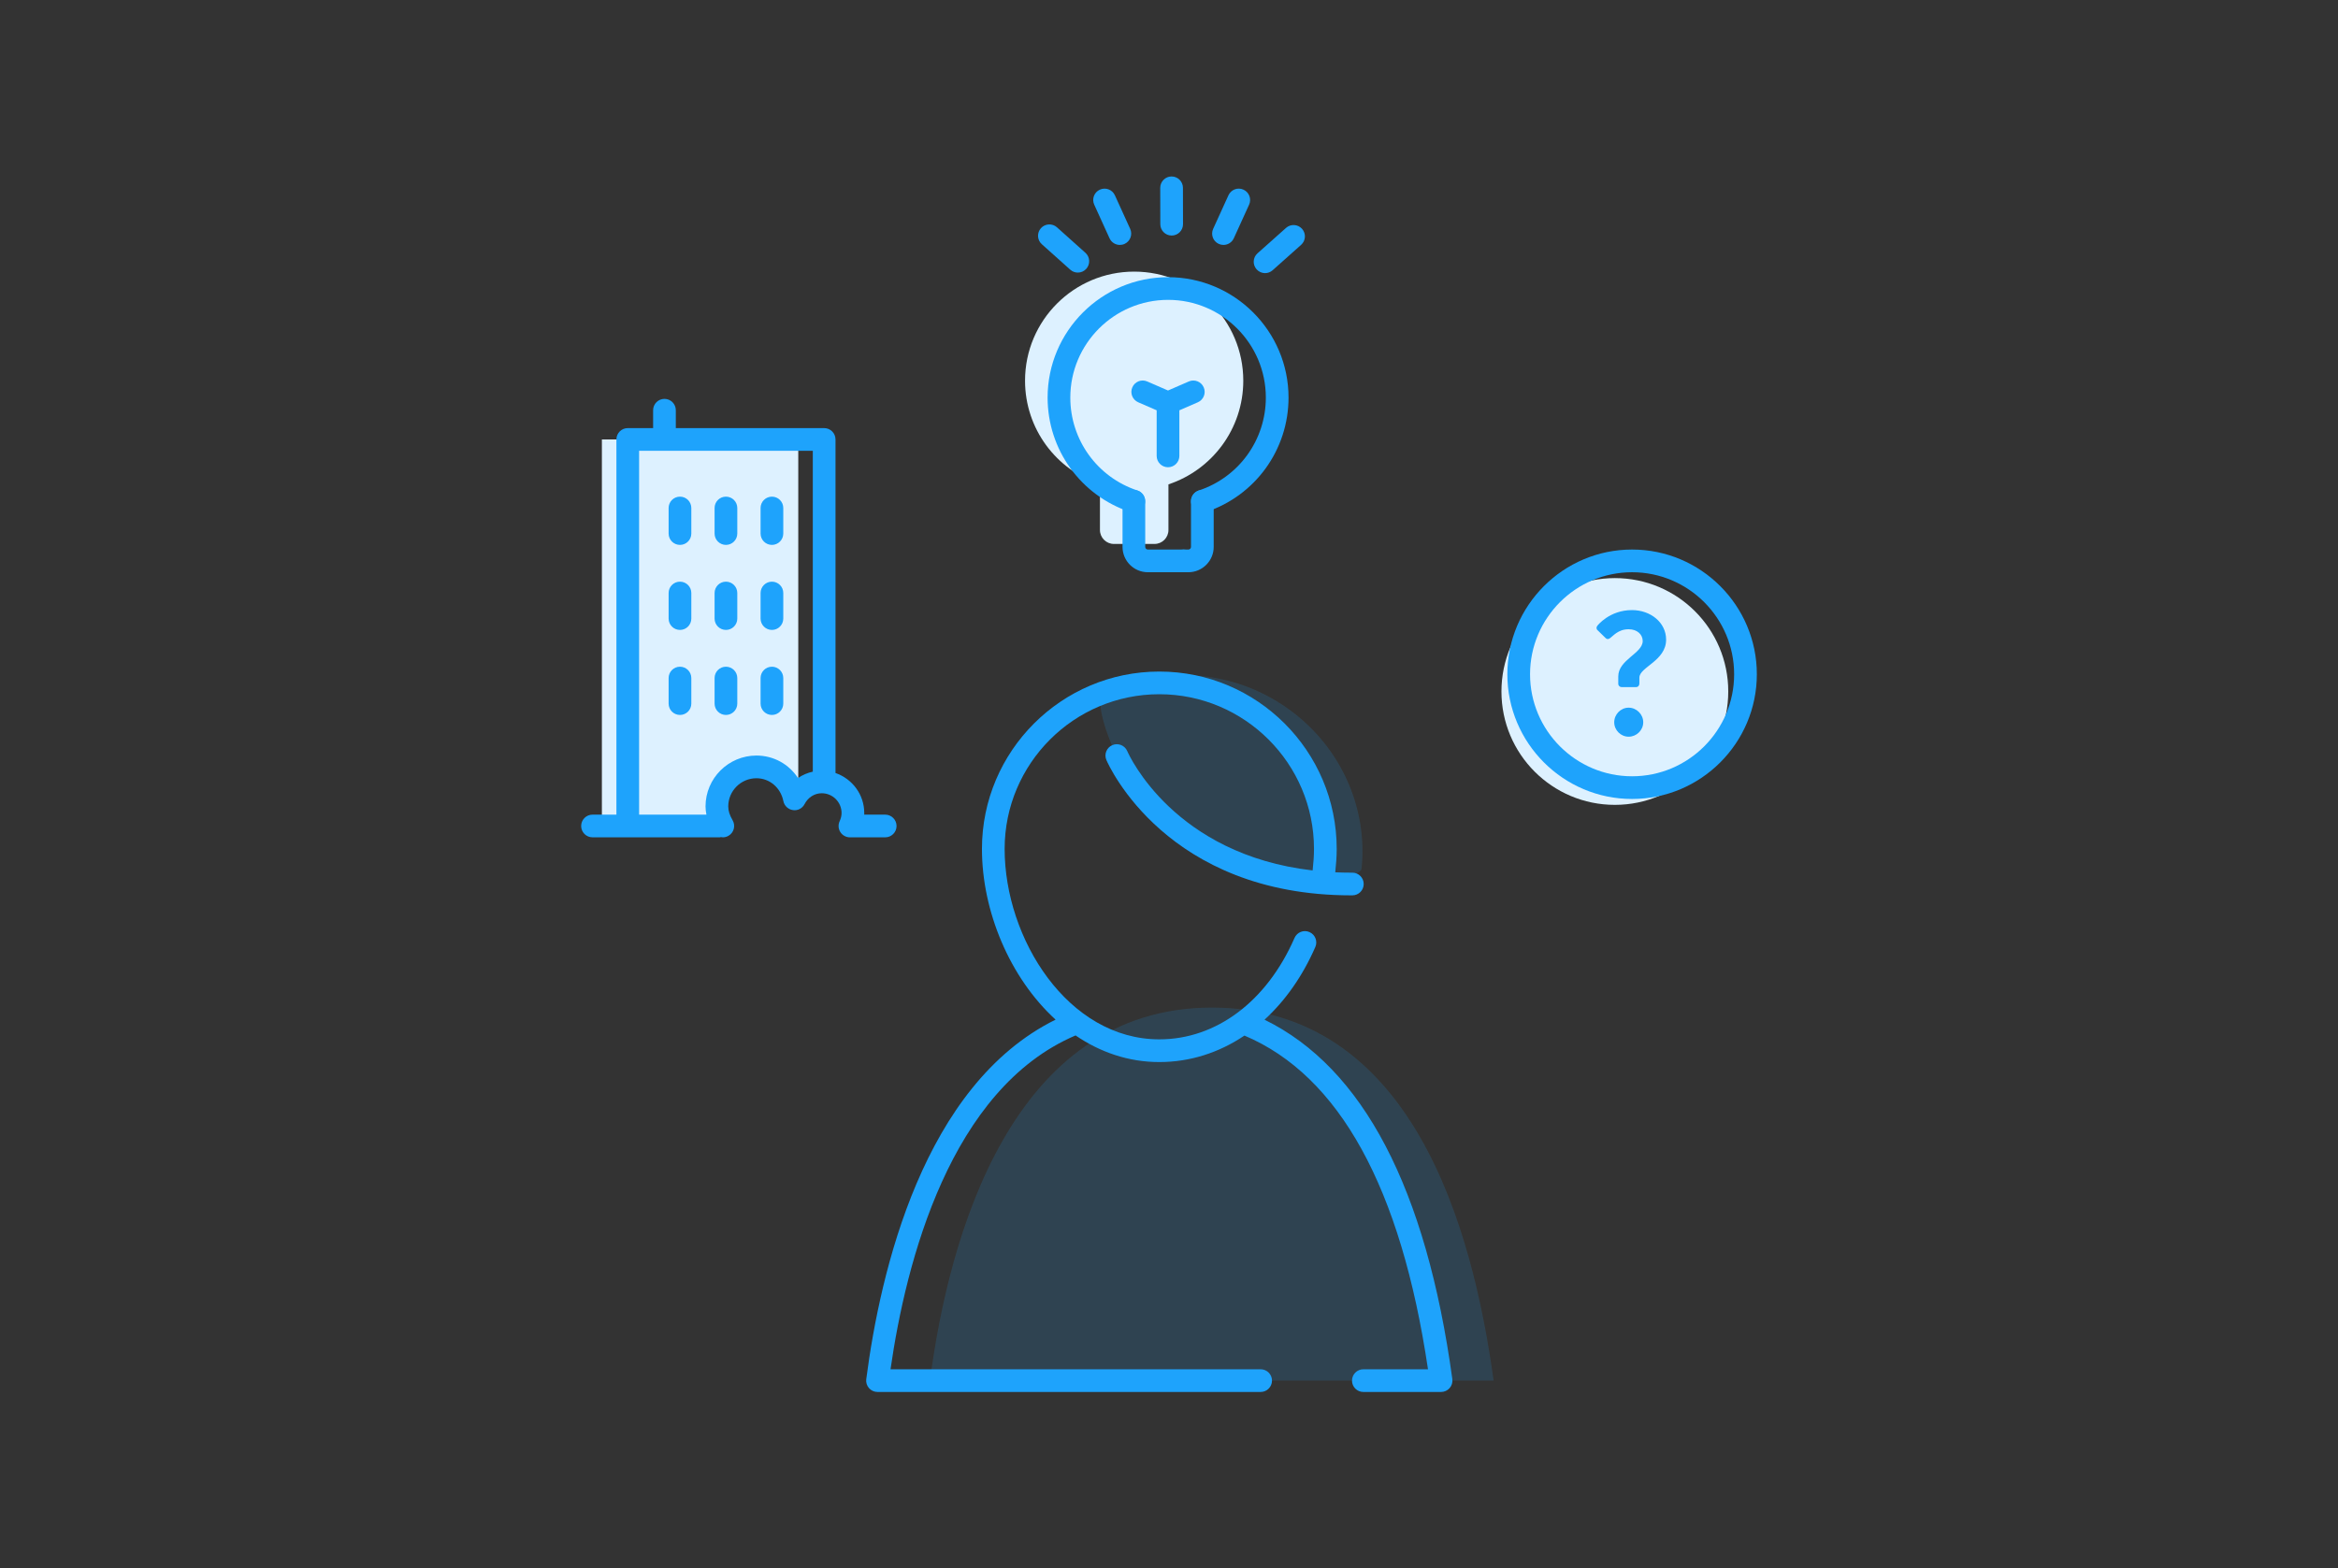 <?xml version="1.0" encoding="utf-8"?>
<!-- Generator: Adobe Illustrator 16.0.3, SVG Export Plug-In . SVG Version: 6.00 Build 0)  -->
<!DOCTYPE svg PUBLIC "-//W3C//DTD SVG 1.1//EN" "http://www.w3.org/Graphics/SVG/1.1/DTD/svg11.dtd">
<svg version="1.1" id="Layer_1" xmlns="http://www.w3.org/2000/svg" xmlns:xlink="http://www.w3.org/1999/xlink" x="0px" y="0px"
	 width="206px" height="138.221px" viewBox="0 0 206 138.221" enable-background="new 0 0 206 138.221" xml:space="preserve">
<rect x="0" y="0" width="206" height="138.221" fill="#333333" stroke="none"/>
<g>
	<g>
		<g opacity="0.15">
			<g>
				<path fill="#1EA3FC" d="M115.702,121.669H81.941c1.644-12.668,7.205-32.872,24.83-32.872s22.98,19.388,24.83,32.872h-6.852"/>
			</g>
		</g>
		<g>
			<path fill="none" d="M114.976,83.058c-2.353,5.386-6.883,9.537-12.832,9.537c-8.905,0-14.626-9.703-14.626-17.785
				c0-8.084,6.547-14.629,14.626-14.629c8.081,0,14.631,6.545,14.631,14.629c0,0.893-0.071,1.822-0.211,2.749"/>
		</g>
		<g opacity="0.15">
			<path fill="#1EA3FC" d="M97.154,61.325c4.763-2.592,10.877-2.486,15.849,0.795c5.03,3.318,7.546,8.986,6.961,14.445
				c-0.118,1.109-9.178,1.9-15.101-2.049C98.937,70.563,96.145,61.877,97.154,61.325z"/>
		</g>
		<path fill="#1EA3FC" d="M111.417,89.864c1.81-1.656,3.342-3.813,4.475-6.406c0.222-0.506-0.01-1.096-0.516-1.316
			c-0.509-0.225-1.095,0.011-1.316,0.516c-2.445,5.597-6.899,8.938-11.916,8.938c-8.03,0-13.626-8.846-13.626-16.785
			c0-7.515,6.112-13.629,13.626-13.629c7.516,0,13.631,6.114,13.631,13.629c0,0.62-0.049,1.258-0.12,1.899
			c-12.186-1.403-16.148-10.095-16.335-10.52c-0.219-0.51-0.808-0.739-1.313-0.523c-0.507,0.219-0.741,0.807-0.523,1.314
			c0.211,0.487,5.32,11.925,21.571,11.925c0.034,0,0.068,0,0.103,0c0.553-0.002,0.999-0.45,0.997-1.003
			c-0.002-0.552-0.449-0.997-1-0.997c-0.016,0.018-0.065,0.001-0.099,0c-0.479,0-0.948-0.012-1.407-0.032
			c0.075-0.696,0.127-1.388,0.127-2.063c0-8.618-7.012-15.629-15.631-15.629c-8.616,0-15.626,7.011-15.626,15.629
			c0,5.486,2.448,11.356,6.489,15.047c-11.64,5.749-15.446,22.16-16.682,31.684c-0.037,0.285,0.05,0.573,0.24,0.789
			c0.189,0.216,0.463,0.34,0.751,0.34h33.758c0.553,0,1-0.447,1-1s-0.447-1-1-1H78.463c1.364-9.486,5.263-24.709,16.303-29.42
			c2.149,1.465,4.639,2.346,7.378,2.346c2.708,0,5.262-0.825,7.503-2.334c8.356,3.531,13.798,13.407,16.173,29.408h-5.695
			c-0.553,0-1,0.447-1,1s0.447,1,1,1h6.848c0.289,0,0.563-0.125,0.754-0.343c0.189-0.218,0.276-0.507,0.237-0.793
			C125.664,104.743,120.097,94.108,111.417,89.864z"/>
	</g>
	<g>
		<g>
			<circle fill="#DDF1FF" cx="142.284" cy="60.939" r="9.992"/>
		</g>
		<g>
			<path fill="#1EA3FC" d="M143.802,70.412c-6.06,0-10.99-4.931-10.99-10.991s4.931-10.991,10.99-10.991
				c6.062,0,10.992,4.931,10.992,10.991S149.864,70.412,143.802,70.412z M143.802,50.43c-4.957,0-8.99,4.033-8.99,8.991
				s4.033,8.991,8.99,8.991c4.958,0,8.992-4.033,8.992-8.991S148.76,50.43,143.802,50.43z"/>
		</g>
		<g>
			<g>
				<path fill="#1EA3FC" d="M142.585,60.259v-0.65c0-1.473,2.153-2.031,2.153-3.115c0-0.559-0.465-1.039-1.239-1.039
					c-0.945,0-1.364,0.604-1.674,0.807c-0.125,0.078-0.232,0.078-0.341-0.017l-0.729-0.712c-0.123-0.108-0.107-0.294,0-0.403
					c0,0,1.055-1.364,3.039-1.364c1.626,0,3.006,1.086,3.006,2.605c0,1.875-2.355,2.416-2.355,3.348v0.51
					c0,0.188-0.109,0.326-0.309,0.326h-1.256C142.724,60.554,142.585,60.43,142.585,60.259z M143.5,62.366
					c0.697,0,1.285,0.59,1.285,1.287s-0.588,1.271-1.285,1.271s-1.271-0.573-1.271-1.271S142.802,62.366,143.5,62.366z"/>
			</g>
		</g>
	</g>
	<g>
		<g>
			<path fill="#DDF1FF" d="M53.032,72.794l10.132-0.002v-2.604l1.881-2.212l2.615-0.392l1.723,1.404l0.567,1.199v-2.956
				l-1.936-2.329c0,0-4.935,0.31-5.244,0.543c-0.312,0.234-4.225,2.64-4.225,2.64l-1.751,3.183L53.032,72.794z"/>
		</g>
		<g>
			<g>
				<g>
					<polyline fill="#DDF1FF" points="53.032,72.794 53.032,38.728 70.335,38.728 70.335,69.905 67.66,67.585 					"/>
				</g>
				<g>
					<g>
						<path fill="#1EA3FC" d="M59.912,48.021c-0.553,0-1-0.447-1-1v-2.252c0-0.553,0.447-1,1-1s1,0.447,1,1v2.252
							C60.912,47.573,60.464,48.021,59.912,48.021z"/>
					</g>
					<g>
						<path fill="#1EA3FC" d="M63.962,48.021c-0.553,0-1-0.447-1-1v-2.252c0-0.553,0.447-1,1-1s1,0.447,1,1v2.252
							C64.962,47.573,64.515,48.021,63.962,48.021z"/>
					</g>
					<g>
						<path fill="#1EA3FC" d="M68.014,48.021c-0.553,0-1-0.447-1-1v-2.252c0-0.553,0.447-1,1-1s1,0.447,1,1v2.252
							C69.014,47.573,68.567,48.021,68.014,48.021z"/>
					</g>
				</g>
				<g>
					<g>
						<path fill="#1EA3FC" d="M59.912,55.514c-0.553,0-1-0.447-1-1v-2.253c0-0.553,0.447-1,1-1s1,0.447,1,1v2.253
							C60.912,55.066,60.464,55.514,59.912,55.514z"/>
					</g>
					<g>
						<path fill="#1EA3FC" d="M63.962,55.514c-0.553,0-1-0.447-1-1v-2.253c0-0.553,0.447-1,1-1s1,0.447,1,1v2.253
							C64.962,55.066,64.515,55.514,63.962,55.514z"/>
					</g>
					<g>
						<path fill="#1EA3FC" d="M68.014,55.514c-0.553,0-1-0.447-1-1v-2.253c0-0.553,0.447-1,1-1s1,0.447,1,1v2.253
							C69.014,55.066,68.567,55.514,68.014,55.514z"/>
					</g>
				</g>
				<g>
					<g>
						<path fill="#1EA3FC" d="M59.912,63.007c-0.553,0-1-0.447-1-1v-2.251c0-0.553,0.447-1,1-1s1,0.447,1,1v2.251
							C60.912,62.56,60.464,63.007,59.912,63.007z"/>
					</g>
					<g>
						<path fill="#1EA3FC" d="M63.962,63.007c-0.553,0-1-0.447-1-1v-2.251c0-0.553,0.447-1,1-1s1,0.447,1,1v2.251
							C64.962,62.56,64.515,63.007,63.962,63.007z"/>
					</g>
					<g>
						<path fill="#1EA3FC" d="M68.014,63.007c-0.553,0-1-0.447-1-1v-2.251c0-0.553,0.447-1,1-1s1,0.447,1,1v2.251
							C69.014,62.56,68.567,63.007,68.014,63.007z"/>
					</g>
				</g>
			</g>
			<path fill="#1EA3FC" d="M77.994,71.792h-1.848c0.002-0.047,0.003-0.094,0.003-0.141c0-1.64-1.064-3.021-2.533-3.527V38.728
				c0-0.553-0.447-1-1-1h-13.07v-1.576c0-0.553-0.447-1-1-1s-1,0.447-1,1v1.576h-2.234c-0.553,0-1,0.447-1,1v33.064h-2.105
				c-0.553,0-1,0.447-1,1s0.447,1,1,1h3.096c0.003,0,0.007,0.002,0.01,0.002s0.007-0.002,0.01-0.002h8.103
				c0.036,0,0.066-0.017,0.102-0.021c0.053,0.009,0.105,0.021,0.159,0.021c0.171,0,0.344-0.044,0.502-0.136
				c0.478-0.277,0.64-0.89,0.361-1.367c-0.262-0.45-0.384-0.838-0.384-1.22c0-1.37,1.115-2.484,2.486-2.484
				c1.156,0,2.132,0.828,2.371,2.015c0.084,0.415,0.421,0.732,0.841,0.792c0.423,0.067,0.832-0.152,1.026-0.528
				c0.313-0.6,0.88-0.957,1.518-0.957c0.961,0,1.743,0.783,1.743,1.745c0,0.235-0.057,0.471-0.172,0.722
				c-0.143,0.31-0.118,0.671,0.066,0.958c0.184,0.287,0.501,0.461,0.842,0.461h3.108c0.553,0,1-0.447,1-1
				S78.546,71.792,77.994,71.792z M70.314,68.567c-0.799-1.218-2.145-1.982-3.664-1.982c-2.474,0-4.486,2.012-4.486,4.484
				c0,0.242,0.031,0.482,0.078,0.723h-5.931V39.728h15.305v28.276C71.148,68.108,70.705,68.294,70.314,68.567z"/>
		</g>
		<g>
			<path fill="#DDF1FF" d="M53.032,72.794"/>
		</g>
	</g>
	<g>
		<g>
			<g>
				<g>
					<path fill="#DDF1FF" d="M109.545,33.55c0-5.309-4.304-9.613-9.613-9.613c-5.311,0-9.616,4.305-9.616,9.613
						c0,4.256,2.764,7.867,6.595,9.131h0.009l-0.004,0.005v4.021c0,0.681,0.554,1.23,1.232,1.23h3.155h0.418
						c0.681,0,1.23-0.55,1.23-1.23v-4.021l0,0C106.781,41.417,109.545,37.806,109.545,33.55z"/>
				</g>
				<g>
					<path fill="#1EA3FC" d="M104.289,50.43h-3.154c-1.229,0-2.23-1.001-2.23-2.232v-4.022c0-0.553,0.447-1,1-1s1,0.447,1,1v4.022
						c0,0.128,0.104,0.232,0.23,0.232h3.154c0.553,0,1,0.447,1,1S104.841,50.43,104.289,50.43z"/>
				</g>
				<g>
					<path fill="#1EA3FC" d="M104.708,50.43h-0.419c-0.553,0-1-0.447-1-1s0.447-1,1-1h0.419c0.127,0,0.23-0.104,0.23-0.232v-4.022
						c0-0.553,0.447-1,1-1s1,0.447,1,1v4.022C106.938,49.429,105.937,50.43,104.708,50.43z"/>
				</g>
				<g>
					<path fill="#1EA3FC" d="M105.936,45.175c-0.42,0-0.811-0.266-0.949-0.686c-0.174-0.524,0.11-1.09,0.635-1.264
						c3.535-1.17,5.91-4.46,5.91-8.186c0-4.749-3.863-8.613-8.612-8.613c-4.751,0-8.616,3.864-8.616,8.613
						c0,3.725,2.375,7.014,5.91,8.184c0.524,0.174,0.809,0.739,0.635,1.264c-0.173,0.524-0.738,0.806-1.264,0.635
						c-4.355-1.441-7.281-5.493-7.281-10.082c0-5.853,4.763-10.613,10.616-10.613c5.852,0,10.612,4.761,10.612,10.613
						c0,4.59-2.926,8.643-7.281,10.084C106.146,45.158,106.041,45.175,105.936,45.175z"/>
				</g>
				<path fill="#1EA3FC" d="M106.059,34.137c-0.22-0.507-0.808-0.741-1.315-0.519l-1.832,0.795l-1.829-0.795
					c-0.509-0.224-1.096,0.011-1.315,0.519c-0.221,0.506,0.012,1.095,0.519,1.315l1.626,0.707v4.018c0,0.553,0.447,1,1,1
					s1-0.447,1-1V36.16l1.629-0.708C106.047,35.232,106.28,34.644,106.059,34.137z"/>
			</g>
		</g>
		<g>
			<path fill="#1EA3FC" d="M98.671,21.585c-0.38,0-0.743-0.218-0.911-0.586l-1.348-2.961c-0.229-0.503-0.007-1.096,0.496-1.324
				c0.506-0.229,1.096-0.004,1.324,0.496l1.348,2.961c0.229,0.503,0.007,1.096-0.496,1.324
				C98.951,21.557,98.809,21.585,98.671,21.585z"/>
		</g>
		<g>
			<path fill="#1EA3FC" d="M94.967,24.022c-0.238,0-0.477-0.084-0.667-0.255l-2.507-2.245c-0.411-0.369-0.446-1.001-0.078-1.412
				c0.369-0.411,1.003-0.445,1.412-0.078l2.507,2.245c0.411,0.368,0.446,1.001,0.078,1.412
				C95.515,23.91,95.242,24.022,94.967,24.022z"/>
		</g>
		<g>
			<path fill="#1EA3FC" d="M111.464,24.07c-0.274,0-0.549-0.113-0.746-0.335c-0.368-0.412-0.332-1.044,0.081-1.411l2.512-2.239
				c0.411-0.366,1.043-0.332,1.411,0.081c0.368,0.412,0.332,1.044-0.081,1.411l-2.512,2.239
				C111.939,23.986,111.702,24.07,111.464,24.07z"/>
		</g>
		<g>
			<path fill="#1EA3FC" d="M103.235,20.758c-0.552,0-0.999-0.446-1-0.998l-0.007-3.206c-0.001-0.552,0.445-1.001,0.998-1.002
				c0.001,0,0.001,0,0.002,0c0.552,0,0.999,0.446,1,0.998l0.007,3.206c0.001,0.552-0.445,1.001-0.998,1.002
				C103.236,20.758,103.236,20.758,103.235,20.758z"/>
		</g>
		<g>
			<path fill="#1EA3FC" d="M107.799,21.585c-0.139,0-0.279-0.028-0.413-0.09c-0.503-0.229-0.725-0.821-0.496-1.324l1.348-2.961
				c0.229-0.503,0.822-0.726,1.324-0.496c0.503,0.229,0.725,0.821,0.496,1.324l-1.348,2.961
				C108.542,21.367,108.179,21.585,107.799,21.585z"/>
		</g>
	</g>
</g>
</svg>
